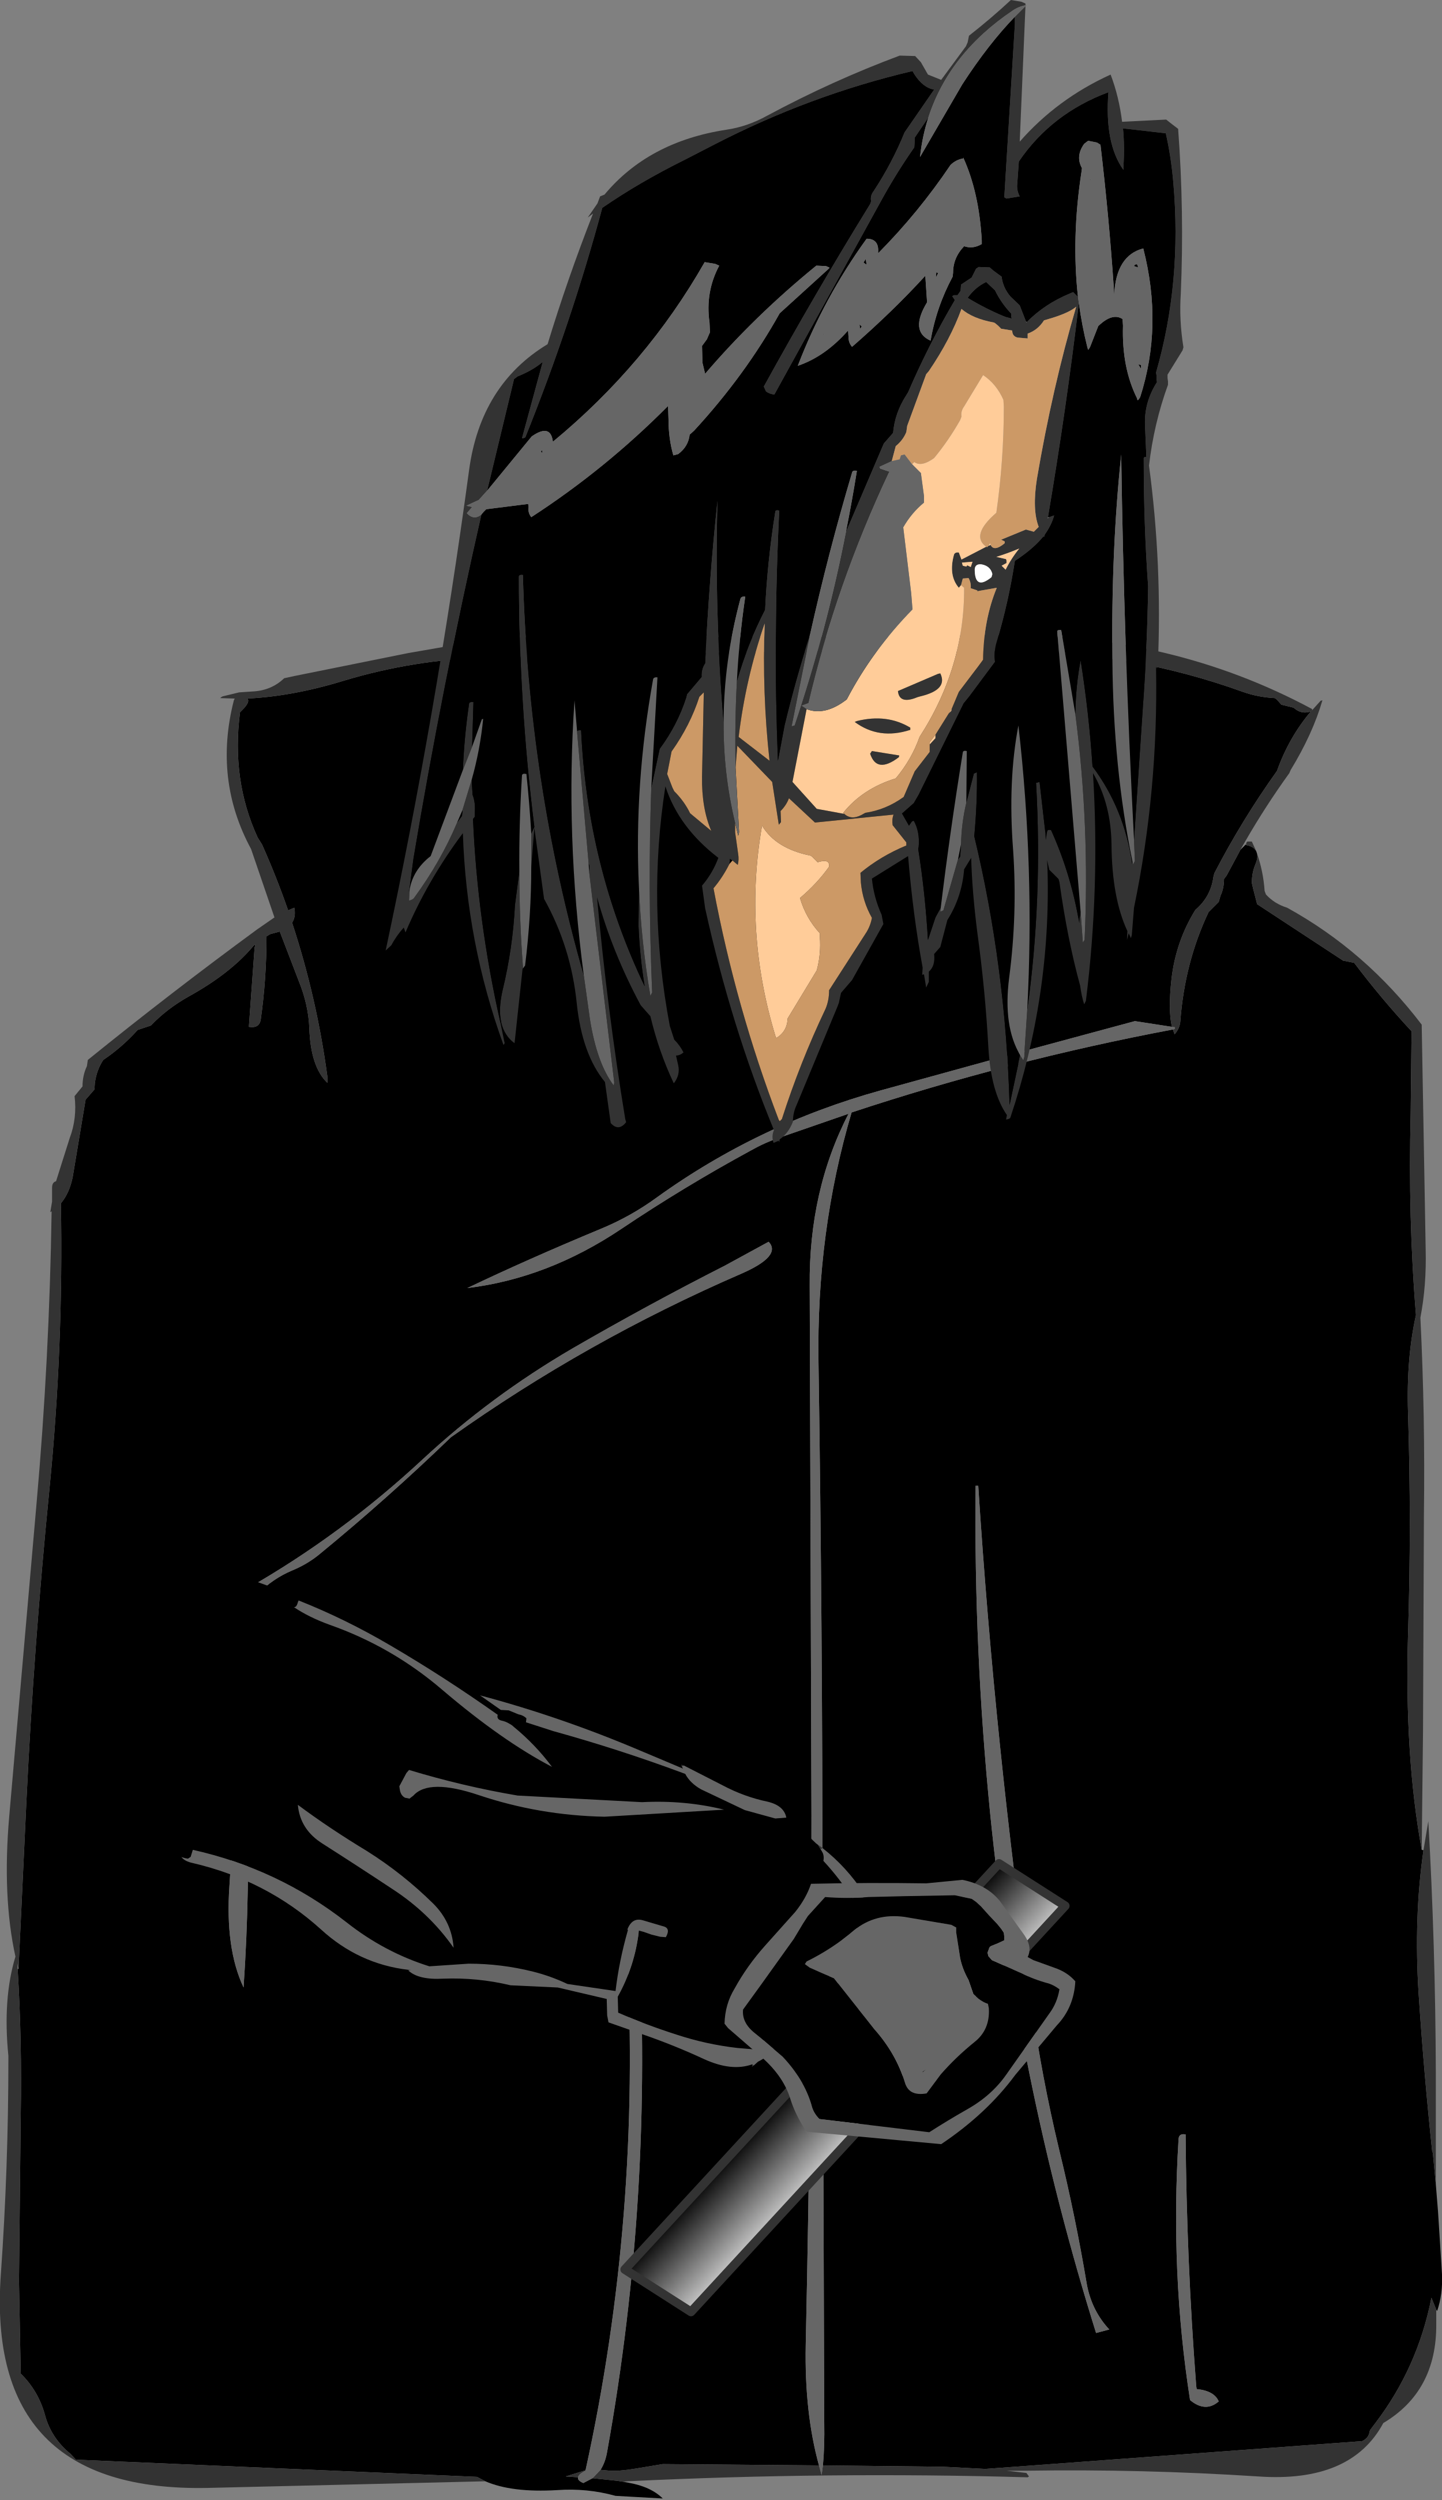 <?xml version="1.0" encoding="UTF-8" standalone="no"?>
<svg xmlns:xlink="http://www.w3.org/1999/xlink" height="283.3px" width="163.4px" xmlns="http://www.w3.org/2000/svg">
  <rect width="100%" height="100%" fill="#808080" stroke="none"/>
  <g transform="matrix(1.0, 0.0, 0.0, 1.0, 101.1, 66.35)">
    <path d="M39.45 29.95 L39.95 29.45 40.0 29.35 40.1 29.4 Q40.95 29.55 41.25 30.1 L41.35 30.4 Q41.45 30.9 41.15 31.6 40.75 32.55 40.75 33.7 L40.9 34.35 41.35 36.1 51.1 42.5 52.35 42.75 Q55.45 46.85 58.85 50.5 L58.75 59.85 Q58.45 71.7 59.35 82.65 58.25 87.55 58.45 93.75 58.85 106.3 58.45 118.85 58.05 132.6 60.0 143.25 L60.2 143.3 Q59.1 150.9 59.65 159.55 60.25 168.6 61.2 177.55 L61.25 177.5 61.6 181.15 61.85 184.25 62.3 191.35 Q62.4 193.6 61.75 195.5 L61.65 195.35 61.1 194.0 Q59.55 201.9 54.75 208.2 L54.15 209.0 54.1 209.15 Q54.0 209.9 53.25 210.25 L10.55 213.4 5.75 213.15 -7.85 213.0 Q-7.65 210.9 -7.7 208.1 L-7.9 148.1 Q-7.9 118.1 -8.35 88.1 -8.6 73.25 -4.6 59.7 13.25 53.8 31.8 50.3 L32.0 50.85 Q32.6 50.15 32.65 49.35 33.15 42.7 35.85 37.0 L37.0 35.85 37.2 35.15 Q37.6 34.3 37.6 33.25 L37.9 32.85 39.35 30.15 39.45 29.95 M-30.5 214.85 L-29.95 214.95 Q-27.35 215.4 -26.0 216.75 L-31.35 216.45 Q-34.6 215.55 -38.0 215.8 -43.1 216.1 -46.1 214.8 L-47.05 214.3 -92.5 212.35 -93.1 211.7 Q-95.3 209.9 -96.0 207.3 -96.75 204.55 -98.75 202.6 L-98.95 192.1 -98.75 173.35 Q-98.6 164.9 -99.1 156.75 L-99.0 156.75 -98.1 137.6 Q-97.25 119.95 -95.5 102.4 -93.9 86.2 -94.2 70.0 -93.2 68.8 -92.85 66.95 L-91.4 58.25 -90.4 57.1 -90.35 56.35 Q-90.15 54.9 -89.4 53.75 -87.25 52.3 -85.5 50.35 L-84.0 49.85 Q-82.2 47.95 -79.7 46.55 -75.0 43.95 -72.4 40.85 L-72.2 40.65 -72.2 40.85 -72.25 41.0 -72.9 50.0 Q-71.7 50.2 -71.55 49.15 -70.9 44.55 -70.9 39.75 L-70.5 39.5 -69.4 39.2 -67.25 44.8 Q-66.15 47.5 -66.05 50.15 -65.9 54.55 -64.0 56.35 L-64.0 55.65 Q-65.2 46.7 -68.0 38.2 -67.55 37.5 -67.75 36.5 L-68.45 36.8 Q-69.75 33.05 -71.4 29.35 L-71.9 28.55 Q-74.9 22.05 -73.9 14.35 L-73.6 14.05 Q-72.75 13.2 -73.05 12.8 -67.9 12.55 -62.05 10.75 -54.2 8.4 -46.0 8.15 -16.9 7.3 12.25 7.35 L13.75 7.4 Q27.3 7.55 39.75 12.05 41.45 12.65 43.35 12.75 L43.5 12.85 43.75 13.1 44.1 13.5 45.35 13.8 45.5 13.85 Q46.4 14.65 47.45 14.25 44.95 17.2 43.6 21.0 39.6 26.6 36.5 32.6 L36.4 33.0 Q36.1 35.25 34.35 36.75 32.15 40.3 31.65 44.55 31.25 48.15 31.7 50.0 L27.5 49.35 12.5 53.4 -1.3 57.2 Q-15.2 61.05 -26.7 69.35 -29.65 71.5 -33.05 72.9 -41.35 76.35 -48.15 79.6 -39.05 78.5 -30.7 72.9 -23.55 68.1 -16.0 64.0 -14.5 63.15 -12.9 62.6 L-4.95 59.85 Q-9.45 68.55 -9.35 79.35 L-9.15 139.35 Q-9.15 169.35 -9.8 199.35 -9.95 207.05 -8.3 213.0 L-26.0 212.85 -29.0 213.35 -30.0 213.5 -31.0 213.6 -32.0 213.6 -33.05 213.5 Q-32.5 212.65 -32.3 211.45 -27.05 182.25 -28.75 152.5 -30.15 152.8 -30.05 154.75 -28.45 184.85 -34.75 213.55 L-37.0 214.25 -35.6 214.35 Q-35.7 214.7 -35.0 215.0 L-33.95 214.45 -31.1 214.75 -30.5 214.85 M33.25 175.5 Q32.5 175.35 32.45 176.0 31.5 191.2 33.75 205.6 35.5 207.05 37.0 205.75 36.5 204.55 34.5 204.35 L34.45 204.0 Q33.35 189.7 33.25 175.5 M9.45 102.0 Q9.25 120.6 11.1 139.15 14.15 169.4 23.1 198.0 L24.6 197.6 Q22.6 195.45 22.05 192.45 20.75 184.7 18.9 177.15 16.95 169.0 15.8 160.75 11.65 131.45 9.75 102.0 L9.45 102.0 M-18.95 77.05 Q-27.7 81.5 -36.25 86.45 -45.5 91.85 -53.2 99.0 -62.4 107.55 -73.0 113.6 -73.65 116.55 -73.75 119.65 -74.2 133.45 -75.1 147.3 -75.6 154.4 -73.5 158.85 -72.75 147.85 -73.1 136.75 -73.4 125.3 -71.9 114.25 -70.15 112.5 -68.0 111.6 -66.3 110.9 -64.95 109.8 -57.2 103.45 -50.0 96.5 -34.6 85.55 -17.05 77.95 -12.5 75.95 -14.0 74.35 L-18.95 77.05" fill="#000000" fill-rule="evenodd" stroke="none"/>
    <path d="M-46.1 214.8 L-77.5 215.55 Q-102.8 216.1 -101.0 191.3 -100.15 179.2 -100.15 167.0 L-100.15 166.6 Q-100.8 160.1 -99.35 155.35 -100.85 148.55 -100.05 139.4 L-96.95 103.9 Q-95.5 87.55 -95.25 70.9 L-95.4 71.0 -95.2 69.8 -95.2 68.25 Q-95.2 67.6 -94.75 67.5 L-93.2 62.6 Q-92.35 60.35 -92.65 57.85 L-91.75 56.75 Q-91.75 55.5 -91.25 54.45 L-91.15 53.75 Q-81.7 46.1 -71.95 38.95 L-70.0 37.6 -72.65 29.85 Q-76.9 22.0 -74.6 13.0 L-74.5 12.8 -74.6 12.8 -76.15 12.75 Q-76.0 12.6 -75.85 12.55 L-74.0 12.1 -72.5 12.0 Q-70.35 11.9 -68.9 10.5 L-67.75 10.25 -54.85 7.65 -44.5 5.85 Q-16.15 5.95 12.25 5.6 31.6 5.4 47.6 14.0 L47.55 14.15 47.65 14.05 48.55 13.05 48.75 13.0 Q47.65 16.8 45.15 20.9 L45.0 21.25 Q42.3 25.0 40.05 28.9 L39.85 29.25 39.45 29.95 39.35 30.15 37.9 32.85 37.6 33.25 Q37.6 34.3 37.2 35.15 L37.0 35.85 35.85 37.0 Q33.15 42.7 32.65 49.35 32.6 50.15 32.0 50.85 L31.8 50.3 32.0 50.25 32.05 50.05 31.7 50.0 Q31.25 48.15 31.65 44.55 32.15 40.3 34.35 36.75 36.1 35.25 36.4 33.0 L36.5 32.6 Q39.6 26.6 43.6 21.0 44.95 17.2 47.45 14.25 46.4 14.65 45.5 13.85 L45.35 13.8 44.1 13.5 43.75 13.1 43.5 12.85 43.35 12.75 Q41.45 12.65 39.75 12.05 27.3 7.55 13.75 7.4 L12.25 7.35 Q-16.9 7.3 -46.0 8.15 -54.2 8.4 -62.05 10.75 -67.9 12.55 -73.05 12.8 -72.75 13.2 -73.6 14.05 L-73.9 14.35 Q-74.9 22.05 -71.9 28.55 L-71.4 29.35 Q-69.75 33.05 -68.45 36.8 L-67.75 36.5 Q-67.55 37.5 -68.0 38.2 -65.2 46.7 -64.0 55.65 L-64.0 56.35 Q-65.9 54.55 -66.05 50.15 -66.15 47.5 -67.25 44.8 L-69.4 39.2 -70.5 39.5 -70.9 39.75 Q-70.9 44.55 -71.55 49.15 -71.7 50.2 -72.9 50.0 L-72.25 41.0 -72.2 40.85 -72.2 40.65 -72.4 40.85 Q-75.0 43.95 -79.7 46.55 -82.2 47.95 -84.0 49.85 L-85.5 50.35 Q-87.25 52.3 -89.4 53.75 -90.15 54.9 -90.35 56.35 L-90.4 57.1 -91.4 58.25 -92.85 66.95 Q-93.2 68.8 -94.2 70.0 -93.9 86.2 -95.5 102.4 -97.25 119.95 -98.1 137.6 L-99.0 156.75 -99.15 156.1 -99.1 156.75 Q-98.6 164.9 -98.75 173.35 L-98.95 192.1 -98.75 202.6 Q-96.75 204.55 -96.0 207.3 -95.3 209.9 -93.1 211.7 L-92.5 212.35 -47.05 214.3 -46.1 214.8 M40.1 29.4 L40.1 29.35 Q40.1 29.1 40.25 29.0 L40.3 29.0 40.75 29.0 41.25 30.1 Q40.95 29.55 40.1 29.4 M41.35 30.4 Q42.05 32.4 42.2 34.6 L42.35 35.0 Q43.3 36.05 44.75 36.5 53.65 41.4 60.0 49.75 L60.45 75.25 Q60.55 79.35 59.85 82.95 60.4 94.0 60.25 105.35 L60.15 129.75 60.0 143.25 Q58.05 132.6 58.45 118.85 58.85 106.3 58.45 93.75 58.25 87.55 59.35 82.65 58.45 71.7 58.75 59.85 L58.85 50.5 Q55.45 46.85 52.35 42.75 L51.1 42.5 41.35 36.1 40.9 34.35 40.75 33.7 Q40.75 32.55 41.15 31.6 41.45 30.9 41.35 30.4 M60.2 143.3 L60.75 140.0 Q61.55 154.05 61.6 168.5 L61.6 181.15 61.25 177.5 61.2 177.55 Q60.25 168.6 59.65 159.55 59.1 150.9 60.2 143.3 M61.65 195.35 L61.65 195.5 61.65 197.0 Q61.7 204.6 55.65 208.2 52.0 215.0 41.45 214.25 28.3 213.4 15.2 213.6 L15.15 213.6 12.95 213.6 15.15 213.85 15.2 213.85 15.5 214.25 15.35 214.35 Q-7.3 213.7 -30.0 214.8 L-30.5 214.85 -31.1 214.75 -33.95 214.45 -33.05 213.5 -32.0 213.6 -31.0 213.6 -30.0 213.5 -29.0 213.35 -26.0 212.85 -8.3 213.0 -8.0 214.1 -7.85 213.0 5.75 213.15 10.55 213.4 53.25 210.25 Q54.0 209.9 54.1 209.15 L54.15 209.0 54.75 208.2 Q59.55 201.9 61.1 194.0 L61.65 195.35 M-35.6 214.35 L-37.0 214.25 -34.75 213.55 -34.75 213.6 Q-35.55 214.0 -35.6 214.35" fill="#333333" fill-rule="evenodd" stroke="none"/>
    <path d="M31.7 50.0 L32.05 50.05 32.0 50.25 31.8 50.3 Q13.25 53.8 -4.6 59.7 -8.6 73.25 -8.35 88.1 -7.9 118.1 -7.9 148.1 L-7.7 208.1 Q-7.65 210.9 -7.85 213.0 L-8.0 214.1 -8.3 213.0 Q-9.95 207.05 -9.8 199.35 -9.15 169.35 -9.15 139.35 L-9.35 79.35 Q-9.45 68.55 -4.95 59.85 L-12.9 62.6 Q-14.5 63.15 -16.0 64.0 -23.55 68.1 -30.7 72.9 -39.05 78.5 -48.15 79.6 -41.35 76.35 -33.05 72.9 -29.65 71.5 -26.7 69.35 -15.2 61.05 -1.3 57.2 L12.5 53.4 27.5 49.35 31.7 50.0 M9.45 102.0 L9.75 102.0 Q11.65 131.45 15.8 160.75 16.95 169.0 18.9 177.15 20.75 184.7 22.05 192.45 22.6 195.45 24.6 197.6 L23.1 198.0 Q14.15 169.4 11.1 139.15 9.25 120.6 9.45 102.0 M33.25 175.5 Q33.35 189.7 34.45 204.0 L34.5 204.35 Q36.5 204.55 37.0 205.75 35.5 207.05 33.75 205.6 31.5 191.2 32.45 176.0 32.5 175.35 33.25 175.5 M-18.95 77.05 L-14.0 74.35 Q-12.5 75.95 -17.05 77.95 -34.6 85.55 -50.0 96.5 -57.2 103.45 -64.95 109.8 -66.3 110.9 -68.0 111.6 -70.15 112.5 -71.9 114.25 -73.4 125.3 -73.1 136.75 -72.75 147.85 -73.5 158.85 -75.6 154.4 -75.1 147.3 -74.2 133.45 -73.75 119.65 -73.65 116.55 -73.0 113.6 -62.4 107.55 -53.2 99.0 -45.5 91.85 -36.25 86.45 -27.7 81.5 -18.95 77.05 M-33.05 213.5 L-33.95 214.45 -35.0 215.0 Q-35.7 214.7 -35.6 214.35 -35.55 214.0 -34.75 213.6 L-34.75 213.55 Q-28.45 184.85 -30.05 154.75 -30.15 152.8 -28.75 152.5 -27.05 182.25 -32.3 211.45 -32.5 212.65 -33.05 213.5" fill="#666666" fill-rule="evenodd" stroke="none"/>
    <path d="M4.1 -53.05 L2.55 -50.75 2.55 -50.4 2.5 -49.65 Q0.65 -47.0 -0.95 -44.15 L-13.35 -21.65 Q-13.9 -21.7 -14.3 -22.0 L-14.55 -22.55 Q-8.8 -33.0 -2.55 -43.15 -2.4 -43.4 -2.4 -43.6 -2.5 -44.2 -2.1 -44.7 0.0 -47.9 1.4 -51.35 L4.75 -56.2 Q3.5 -56.4 2.5 -57.95 L2.3 -58.3 Q-9.4 -55.55 -20.3 -49.9 L-23.5 -48.25 Q-28.65 -45.7 -32.85 -42.8 -36.35 -29.8 -41.55 -16.85 -41.6 -16.7 -41.95 -16.7 L-39.6 -25.35 Q-40.7 -24.4 -42.45 -23.7 L-42.85 -23.4 -45.9 -10.75 -46.85 -9.7 -48.25 -9.05 -47.6 -8.9 -48.2 -8.2 Q-47.4 -7.35 -46.55 -8.05 -50.95 11.25 -54.25 30.95 L-54.75 34.75 -54.7 34.55 -54.75 35.7 Q-54.3 35.6 -54.15 35.35 -51.15 31.25 -49.3 26.85 L-48.75 26.1 -48.7 25.6 -48.7 25.45 -47.65 22.0 -47.55 23.7 Q-47.2 24.6 -47.3 25.8 L-47.3 26.2 -47.5 26.45 Q-47.0 38.0 -44.4 49.5 L-43.95 51.7 Q-43.85 51.85 -44.05 52.05 -48.25 40.45 -48.65 28.05 -52.65 33.4 -55.15 39.3 L-55.35 38.75 Q-56.2 39.7 -56.75 40.75 L-57.4 41.35 Q-51.7 14.65 -47.95 -13.05 -46.65 -22.75 -39.05 -27.35 -36.8 -34.75 -33.9 -42.15 L-34.5 -41.7 -33.4 -43.3 -33.1 -44.1 -32.6 -44.3 Q-27.6 -50.3 -18.8 -51.65 -16.4 -52.0 -14.15 -53.25 -6.8 -57.2 0.85 -60.05 L2.6 -60.0 3.25 -59.3 4.05 -57.9 5.55 -57.3 8.35 -61.1 8.55 -61.55 8.7 -62.3 Q11.25 -64.3 13.45 -66.35 L14.65 -66.15 15.1 -65.95 15.1 -65.75 Q14.3 -65.6 13.65 -65.15 6.45 -60.3 4.1 -53.05 M-48.65 20.9 Q-48.5 17.15 -47.95 13.4 -47.95 13.15 -47.45 13.2 L-47.6 18.25 -48.65 20.9 M-44.3 49.5 Q-44.65 48.0 -44.15 45.85 -43.0 41.1 -42.75 36.2 L-42.25 32.4 Q-42.25 37.85 -41.85 43.1 L-42.75 51.45 -42.8 51.85 Q-43.95 51.0 -44.3 49.5 M-40.9 28.1 L-40.55 27.35 Q-42.3 13.35 -42.3 -1.0 -42.3 -1.25 -41.85 -1.2 -41.2 22.3 -34.95 44.15 L-34.25 49.15 Q-33.45 54.15 -31.55 56.65 L-31.5 56.3 -34.35 32.35 -34.3 31.8 -34.4 31.45 -35.7 16.7 -35.7 16.6 Q-35.75 16.35 -35.25 16.4 -34.55 31.8 -28.05 45.4 -28.6 42.1 -28.75 38.55 L-28.7 34.15 Q-28.45 40.35 -27.4 46.5 L-27.2 46.1 Q-27.7 34.25 -27.3 22.9 L-26.35 18.5 Q-24.35 15.8 -23.35 12.7 L-23.25 12.3 -21.6 10.35 Q-21.65 9.45 -21.2 8.8 -20.75 -0.7 -19.8 -9.6 -20.15 3.0 -19.1 15.5 -19.15 21.25 -17.8 26.9 L-17.8 27.95 -17.45 30.45 Q-17.35 31.05 -17.5 31.65 L-18.1 31.15 -18.4 30.95 -18.4 31.2 -18.45 31.55 Q-19.2 33.05 -20.25 34.3 -17.7 47.85 -12.85 60.55 L-12.8 60.7 -12.75 60.7 -12.5 60.45 Q-10.45 54.05 -7.55 47.95 -7.15 47.0 -7.15 45.85 L-2.9 39.25 Q-2.45 38.5 -2.3 37.65 -3.35 35.8 -3.55 33.65 L-3.6 32.55 Q-1.3 30.65 1.6 29.45 L1.6 29.1 0.05 27.15 Q-0.05 26.5 0.15 25.95 L-8.75 26.85 -11.7 24.1 Q-12.0 24.9 -12.65 25.55 L-12.6 26.8 -12.85 27.1 -13.6 22.25 -17.55 18.15 -17.75 20.6 Q-17.85 15.6 -17.6 10.85 -16.45 6.75 -14.4 2.75 -14.15 -2.75 -13.25 -8.35 -13.25 -8.6 -12.8 -8.5 -13.5 5.6 -12.95 19.85 L-12.2 15.85 Q-10.95 10.65 -9.3 5.5 L-11.4 15.95 -11.05 15.85 Q-7.4 5.0 -5.25 -6.05 L-0.95 -16.1 0.1 -17.3 Q0.3 -19.55 1.55 -21.5 L1.8 -21.9 Q4.1 -27.25 7.1 -32.35 L6.8 -32.8 7.0 -32.9 7.4 -32.9 7.75 -33.4 7.8 -34.1 8.4 -34.5 9.0 -34.9 9.2 -35.3 9.5 -35.9 9.8 -36.1 11.05 -36.05 11.45 -35.7 12.4 -35.0 Q12.55 -33.75 13.4 -32.75 L14.45 -31.75 15.15 -29.95 15.2 -29.8 15.25 -29.85 Q17.25 -31.9 20.15 -33.1 L20.5 -33.25 21.05 -32.7 21.15 -32.0 Q19.75 -20.15 17.65 -7.75 L17.6 -7.6 17.8 -7.75 18.35 -7.95 Q18.05 -6.85 17.3 -5.8 L17.2 -5.5 17.15 -5.6 Q16.15 -4.35 14.35 -3.1 L13.9 -2.8 Q13.2 1.8 11.85 6.35 11.5 7.45 11.65 8.65 L8.75 12.55 8.1 13.35 3.0 23.7 2.45 24.65 1.15 25.8 1.1 25.8 1.9 27.2 2.25 26.7 2.45 26.65 Q3.15 27.9 3.0 29.6 L2.95 29.85 Q3.75 34.9 4.05 40.15 L4.9 37.6 5.5 36.5 5.45 36.95 5.8 36.8 7.45 31.05 7.7 30.7 7.8 29.3 Q7.85 26.9 8.4 24.6 L9.25 21.3 9.6 21.15 Q9.65 24.65 9.3 28.4 12.85 43.15 13.3 58.85 L14.5 53.2 14.85 53.75 14.95 53.4 15.3 48.1 Q17.05 35.5 16.3 22.35 L16.7 22.25 17.35 27.95 17.4 28.85 17.55 27.9 Q17.55 27.6 18.0 27.7 20.15 32.45 21.1 37.7 L21.2 38.25 21.25 37.6 21.35 36.95 21.6 40.45 21.8 40.15 Q22.4 27.2 20.75 14.55 20.8 11.3 21.35 8.45 22.3 14.45 22.7 20.5 26.3 25.3 27.2 31.55 L27.2 31.15 27.3 31.6 27.5 31.2 27.4 28.8 28.4 13.8 Q28.9 7.0 29.0 0.1 28.5 -6.8 28.5 -14.4 28.5 -14.6 28.8 -14.55 L28.65 -18.05 Q28.5 -20.7 30.0 -23.05 L29.95 -23.4 29.95 -23.8 29.9 -24.15 Q32.85 -34.4 31.85 -45.7 31.6 -48.6 31.0 -51.25 L26.15 -51.8 Q26.35 -49.75 26.2 -47.45 L26.2 -47.1 Q24.05 -50.1 24.5 -55.9 18.05 -53.5 14.35 -48.05 L14.15 -45.25 Q14.15 -44.65 14.45 -44.1 L12.95 -43.85 12.7 -44.0 13.9 -63.6 13.9 -64.45 15.1 -65.65 14.45 -50.3 Q18.7 -55.15 24.75 -57.9 25.7 -55.4 26.05 -52.55 L31.05 -52.8 31.55 -52.4 32.4 -51.75 Q33.1 -42.35 32.7 -33.05 32.5 -30.1 33.0 -27.0 L32.9 -26.65 31.2 -23.9 31.2 -23.5 31.25 -23.15 31.25 -22.75 Q29.65 -18.35 29.1 -13.6 30.6 -2.4 30.1 9.0 L29.95 9.4 29.9 9.1 29.9 9.4 Q30.15 23.25 27.4 36.5 L27.15 39.6 27.05 39.95 26.8 39.4 26.6 40.15 26.65 39.15 Q24.9 35.4 24.85 29.35 24.8 24.75 22.75 21.25 23.55 34.25 21.95 47.05 L21.75 47.45 Q21.45 46.5 21.3 45.35 19.85 40.05 18.95 33.6 L18.85 33.25 17.8 32.2 17.55 31.1 17.6 32.2 Q18.0 46.5 13.4 60.25 13.35 60.45 12.9 60.5 L13.0 60.0 Q11.2 57.4 10.9 52.4 10.55 45.9 9.65 39.35 9.05 34.65 8.95 30.85 L8.15 32.15 Q7.9 35.3 6.25 37.9 L5.45 40.95 4.75 41.75 Q4.9 43.1 4.15 43.75 L4.15 44.9 3.85 45.55 3.6 44.05 3.4 44.1 3.45 43.3 Q2.35 37.3 1.8 30.65 L-2.3 33.2 Q-2.1 35.3 -1.2 37.3 L-1.0 38.35 -4.55 44.7 -5.8 46.15 -6.05 47.3 -6.2 47.7 -10.85 58.9 Q-11.25 59.75 -11.25 60.75 -11.75 62.05 -12.75 62.75 L-12.8 63.1 -12.85 62.9 -13.45 63.15 Q-13.7 62.4 -13.4 61.7 -18.25 49.95 -21.2 36.55 L-21.55 34.0 Q-20.35 32.6 -19.7 30.85 -24.2 27.4 -25.7 22.75 -27.8 36.15 -25.2 49.9 L-24.7 51.45 Q-24.05 52.1 -23.65 52.9 -24.05 53.25 -24.5 53.25 L-24.25 54.35 Q-24.0 55.45 -24.75 56.4 -26.45 52.8 -27.4 48.8 L-28.5 47.55 Q-31.7 41.6 -33.45 35.3 -32.3 47.95 -30.25 60.45 L-30.15 60.8 Q-31.0 61.9 -31.9 60.9 L-32.55 56.25 Q-35.15 53.1 -35.75 47.3 -36.4 40.95 -39.45 35.5 L-40.55 27.45 -40.9 31.85 -40.9 28.1 M10.65 -34.4 Q9.4 -33.8 8.55 -32.6 10.6 -31.35 12.8 -30.45 L13.55 -30.25 13.5 -30.4 13.5 -30.8 Q12.35 -32.0 11.65 -33.45 L10.65 -34.4 M11.15 -4.6 Q11.55 -3.8 12.75 -4.8 L12.75 -5.0 12.35 -5.2 15.15 -6.35 16.05 -6.1 16.6 -6.65 Q15.85 -8.6 16.4 -12.1 18.15 -22.4 20.85 -31.6 20.1 -30.95 18.2 -30.35 L17.2 -30.05 Q16.5 -28.95 15.35 -28.55 L15.35 -28.0 14.2 -28.1 Q13.6 -28.25 13.6 -28.9 L12.35 -29.1 12.0 -29.45 11.7 -29.7 11.55 -29.8 Q9.1 -30.25 7.85 -31.35 6.6 -27.9 4.15 -24.3 L3.85 -23.95 1.7 -18.1 1.6 -17.4 Q1.25 -16.5 0.4 -15.8 L-0.05 -14.1 -1.45 -13.45 -1.35 -13.25 -0.3 -12.9 -0.4 -12.75 Q-6.35 -0.1 -9.5 13.3 L-10.3 13.6 -9.7 14.0 -11.3 22.25 -8.55 25.3 -5.55 25.85 -5.45 25.85 Q-4.65 26.6 -3.5 26.0 L-3.05 25.75 Q-0.7 25.4 1.3 23.95 L2.55 21.05 4.25 18.85 4.25 18.5 4.25 18.0 4.9 17.3 4.9 16.9 6.4 14.5 6.7 14.2 6.75 13.95 7.55 12.05 9.75 9.15 10.3 8.4 Q10.35 3.9 11.85 0.25 L9.85 0.6 9.65 0.65 9.65 0.55 8.9 0.3 Q8.95 -0.35 8.65 -0.85 L8.0 -0.8 7.8 -0.05 7.55 0.25 Q6.35 -1.15 7.0 -3.5 7.1 -3.8 7.55 -3.75 L7.85 -2.95 10.65 -4.4 10.75 -4.35 10.9 -4.5 11.15 -4.6 M8.0 -2.25 L8.4 -2.15 8.5 -2.3 8.9 -2.1 9.1 -2.7 7.9 -2.6 8.0 -2.25 M10.15 -2.4 Q9.4 -2.5 9.35 -1.85 9.35 0.6 11.25 -0.95 L11.35 -1.3 Q11.15 -2.2 10.15 -2.4 M12.95 -2.55 L12.4 -2.25 12.85 -1.8 Q13.5 -3.1 14.4 -4.2 13.1 -3.65 11.8 -3.25 L12.9 -3.0 12.95 -2.85 12.95 -2.55 M5.45 9.95 Q6.35 11.8 3.2 12.55 L2.85 12.65 Q0.8 13.5 0.65 11.95 L5.2 10.0 5.45 9.95 M0.8 19.25 L0.75 19.45 Q-1.75 21.35 -2.5 19.05 L-2.3 18.75 0.8 19.25 M2.05 16.1 L2.05 16.35 Q-1.5 17.5 -4.25 15.45 L-4.0 15.35 Q-0.6 14.5 2.05 16.1 M-21.85 12.6 Q-22.9 15.85 -25.0 18.8 L-25.5 21.35 -24.9 22.9 -24.7 23.3 Q-23.55 24.45 -22.9 25.8 L-20.5 27.8 Q-21.6 25.25 -21.55 21.65 L-21.35 12.1 -21.85 12.6 M-13.9 19.85 Q-14.75 12.15 -14.45 4.3 -16.6 10.5 -17.4 17.15 L-13.9 19.85" fill="#333333" fill-rule="evenodd" stroke="none"/>
    <path d="M-45.9 -10.75 L-42.85 -23.4 -42.45 -23.7 Q-40.7 -24.4 -39.6 -25.35 L-41.95 -16.7 Q-41.6 -16.7 -41.55 -16.85 -36.35 -29.8 -32.85 -42.8 -28.65 -45.7 -23.5 -48.25 L-20.3 -49.9 Q-9.4 -55.55 2.3 -58.3 L2.5 -57.95 Q3.5 -56.4 4.75 -56.2 L1.4 -51.35 Q0.0 -47.9 -2.1 -44.7 -2.5 -44.2 -2.4 -43.6 -2.4 -43.4 -2.55 -43.15 -8.8 -33.0 -14.55 -22.55 L-14.3 -22.0 Q-13.9 -21.7 -13.35 -21.65 L-0.95 -44.15 Q0.65 -47.0 2.5 -49.65 L2.55 -50.4 2.55 -50.75 4.1 -53.05 Q3.4 -50.9 3.15 -48.55 L7.95 -56.8 Q10.9 -61.35 13.9 -64.45 L13.9 -63.6 12.7 -44.0 12.95 -43.85 14.45 -44.1 Q14.15 -44.65 14.15 -45.25 L14.35 -48.05 Q18.05 -53.5 24.5 -55.9 24.05 -50.1 26.2 -47.1 L26.2 -47.45 Q26.35 -49.75 26.15 -51.8 L31.0 -51.25 Q31.6 -48.6 31.85 -45.7 32.85 -34.4 29.9 -24.15 L29.95 -23.8 29.95 -23.4 30.0 -23.05 Q28.5 -20.7 28.65 -18.05 L28.8 -14.55 Q28.5 -14.6 28.5 -14.4 28.5 -6.8 29.0 0.1 28.9 7.0 28.4 13.8 L27.4 28.8 Q26.25 6.6 25.95 -14.85 24.8 -4.0 24.95 8.5 25.05 20.65 27.2 31.15 L27.2 31.55 Q26.3 25.3 22.7 20.5 22.3 14.45 21.35 8.45 20.8 11.3 20.75 14.55 L19.15 5.05 Q18.7 5.0 18.7 5.2 L21.35 36.95 21.25 37.6 21.1 37.7 Q20.15 32.45 18.0 27.7 17.55 27.6 17.55 27.9 L17.35 27.95 16.7 22.25 16.3 22.35 Q17.05 35.5 15.3 48.1 16.15 32.0 14.3 15.85 13.1 22.1 13.7 29.95 14.2 37.25 13.25 44.45 12.55 49.95 14.5 53.2 L13.3 58.85 Q12.85 43.15 9.3 28.4 9.65 24.65 9.6 21.15 L9.25 21.3 8.4 24.6 8.45 18.75 Q8.05 18.65 8.0 18.9 6.55 27.85 5.5 36.5 L4.9 37.6 4.05 40.15 Q3.75 34.9 2.95 29.85 L3.0 29.6 Q3.15 27.9 2.45 26.65 L2.25 26.7 1.9 27.2 1.1 25.8 1.15 25.8 2.45 24.65 3.0 23.7 8.1 13.35 8.75 12.55 11.65 8.65 Q11.5 7.45 11.85 6.35 13.2 1.8 13.9 -2.8 L14.35 -3.1 Q16.15 -4.35 17.15 -5.6 L17.2 -5.5 17.3 -5.8 Q18.05 -6.85 18.35 -7.95 L17.8 -7.75 17.65 -7.75 Q19.75 -20.15 21.15 -32.0 21.5 -29.45 22.1 -27.05 L22.2 -26.7 22.35 -26.9 22.45 -27.1 23.35 -29.4 Q24.95 -30.95 26.1 -30.2 L26.15 -29.45 Q26.0 -24.7 27.75 -21.2 L27.75 -21.15 27.8 -21.0 27.9 -21.05 28.1 -21.35 Q30.7 -29.45 28.45 -38.2 25.35 -37.4 25.15 -32.9 L25.1 -33.9 Q24.55 -41.95 23.6 -49.95 L23.2 -50.2 22.2 -50.4 21.75 -50.05 Q20.75 -48.65 21.5 -47.3 L21.45 -46.9 Q20.3 -39.45 21.05 -32.7 L20.5 -33.25 20.15 -33.1 Q17.25 -31.9 15.25 -29.85 L15.15 -29.95 14.45 -31.75 13.4 -32.75 Q12.55 -33.75 12.4 -35.0 L11.45 -35.7 11.05 -36.05 9.8 -36.1 9.5 -35.9 9.2 -35.3 9.0 -34.9 8.4 -34.5 7.8 -34.1 7.75 -33.4 7.4 -32.9 7.0 -32.9 6.8 -32.8 7.1 -32.35 Q4.1 -27.25 1.8 -21.9 L1.55 -21.5 Q0.3 -19.55 0.1 -17.3 L-0.95 -16.1 -5.25 -6.05 Q-4.55 -9.55 -4.0 -13.0 -4.5 -13.1 -4.55 -12.8 -7.25 -3.7 -9.3 5.5 -10.95 10.65 -12.2 15.85 L-12.95 19.85 Q-13.5 5.6 -12.8 -8.5 -13.25 -8.6 -13.25 -8.35 -14.15 -2.75 -14.4 2.75 -16.45 6.75 -17.6 10.85 -17.35 6.0 -16.65 1.25 -17.1 1.2 -17.2 1.5 -19.1 8.6 -19.1 15.5 -20.15 3.0 -19.8 -9.6 -20.75 -0.7 -21.2 8.8 -21.65 9.45 -21.6 10.35 L-23.25 12.3 -23.35 12.7 Q-24.35 15.8 -26.35 18.5 L-27.3 22.9 -26.6 10.4 Q-27.05 10.35 -27.1 10.65 -29.25 22.55 -28.7 34.15 L-28.75 38.55 Q-28.6 42.1 -28.05 45.4 -34.55 31.8 -35.25 16.4 -35.75 16.35 -35.7 16.6 L-36.0 13.0 Q-37.05 28.25 -34.95 44.15 -41.2 22.3 -41.85 -1.2 -42.3 -1.25 -42.3 -1.0 -42.3 13.35 -40.55 27.35 L-40.9 28.1 Q-41.1 24.7 -41.45 21.35 -41.9 21.25 -41.95 21.5 -42.3 27.1 -42.25 32.4 L-42.75 36.2 Q-43.0 41.1 -44.15 45.85 -44.65 48.0 -44.3 49.5 L-44.4 49.5 Q-47.0 38.0 -47.5 26.45 L-47.3 26.2 -47.3 25.8 Q-47.2 24.6 -47.55 23.7 L-47.65 22.0 Q-46.7 18.65 -46.35 15.1 L-46.5 15.15 -47.6 18.25 -47.45 13.2 Q-47.95 13.15 -47.95 13.4 -48.5 17.15 -48.65 20.9 L-52.3 30.65 Q-54.35 32.25 -54.7 34.55 L-54.75 34.75 -54.25 30.95 Q-50.95 11.25 -46.55 -8.05 L-46.3 -8.35 -46.0 -8.65 -41.25 -9.25 -41.2 -8.9 Q-41.3 -8.25 -40.9 -7.75 -32.5 -13.2 -25.4 -20.35 L-25.35 -18.85 Q-25.35 -16.65 -24.8 -14.75 L-24.25 -14.9 Q-23.1 -15.75 -22.95 -17.1 L-22.45 -17.55 Q-16.65 -23.85 -12.75 -30.85 L-7.25 -35.85 -7.1 -36.0 -7.15 -36.05 -7.5 -36.2 -8.6 -36.25 Q-15.6 -30.55 -21.2 -24.0 L-21.5 -25.25 -21.55 -27.15 -21.0 -27.9 -20.65 -28.7 -20.7 -29.8 Q-21.2 -33.25 -19.6 -36.25 L-20.05 -36.45 -21.25 -36.65 Q-27.85 -25.05 -38.45 -16.3 -38.7 -18.4 -40.85 -16.9 L-45.9 -10.75 M-39.8 -15.2 L-39.65 -15.35 -39.65 -15.0 -39.8 -15.2 M10.15 -38.7 L10.15 -39.1 Q9.85 -44.55 8.05 -48.5 L8.05 -48.4 Q7.2 -48.25 6.6 -47.65 3.0 -42.3 -1.55 -37.7 L-1.6 -37.7 Q-1.45 -39.3 -2.9 -39.3 -7.75 -32.6 -10.7 -24.9 -7.6 -25.95 -5.0 -28.9 L-4.95 -28.15 Q-4.95 -27.5 -4.55 -27.05 0.1 -31.1 3.75 -35.1 L3.8 -34.35 3.95 -32.1 Q1.95 -28.8 4.35 -27.75 5.0 -31.55 6.85 -35.0 L6.9 -35.45 Q6.9 -37.15 8.15 -38.45 9.15 -38.1 10.15 -38.7 M22.5 -46.05 L22.5 -46.0 22.35 -45.95 22.5 -46.05 M10.65 -34.4 L11.65 -33.45 Q12.35 -32.0 13.5 -30.8 L13.5 -30.4 13.55 -30.25 12.8 -30.45 Q10.6 -31.35 8.55 -32.6 9.4 -33.8 10.65 -34.4 M27.85 -36.05 L27.4 -36.2 27.45 -36.3 Q27.8 -36.6 27.85 -36.05 M-3.25 -36.6 L-3.0 -37.0 -2.9 -36.35 -3.25 -36.6 M-7.75 -28.5 L-7.85 -28.4 -7.8 -28.5 -7.75 -28.5 M-3.45 -29.35 L-3.65 -29.1 -3.7 -29.6 -3.45 -29.35 M5.2 -35.4 L4.95 -34.9 5.0 -35.5 5.2 -35.4 M28.2 -25.0 L28.2 -24.55 27.9 -25.05 28.2 -25.0 M7.45 31.05 L7.8 29.3 7.7 30.7 7.45 31.05 M-34.4 31.45 L-34.3 31.8 -34.35 32.35 -34.4 31.45 M-49.3 26.85 L-48.7 25.45 -48.7 25.6 -48.75 26.1 -49.3 26.85" fill="#000000" fill-rule="evenodd" stroke="none"/>
    <path d="M-0.05 -14.1 L0.4 -15.8 Q1.25 -16.5 1.6 -17.4 L1.7 -18.1 3.85 -23.95 4.15 -24.3 Q6.6 -27.9 7.85 -31.35 9.1 -30.25 11.55 -29.8 L11.7 -29.7 12.0 -29.45 12.35 -29.1 13.6 -28.9 Q13.6 -28.25 14.2 -28.1 L15.35 -28.0 15.35 -28.55 Q16.5 -28.95 17.2 -30.05 L18.2 -30.35 Q20.1 -30.95 20.85 -31.6 18.15 -22.4 16.4 -12.1 15.85 -8.6 16.6 -6.65 L16.05 -6.1 15.15 -6.35 12.35 -5.2 12.75 -5.0 12.75 -4.8 Q11.55 -3.8 11.15 -4.6 L11.1 -4.8 10.9 -4.5 10.75 -4.35 10.65 -4.4 Q8.85 -5.7 11.8 -8.25 12.65 -14.2 12.65 -20.3 L12.6 -21.05 Q11.8 -22.85 10.3 -23.85 L8.15 -20.3 Q7.75 -19.75 7.85 -19.15 L7.7 -18.75 Q6.4 -16.45 4.75 -14.45 3.3 -13.4 2.5 -14.0 L2.25 -13.75 2.2 -13.8 1.4 -14.85 1.0 -14.75 0.85 -14.3 -0.05 -14.1 M-5.45 25.85 L-5.55 25.75 Q-3.35 23.0 0.4 21.85 2.2 19.7 3.1 17.15 8.2 9.25 8.15 0.25 L7.8 -0.05 8.0 -0.8 8.65 -0.85 Q8.95 -0.35 8.9 0.3 L9.65 0.55 9.65 0.65 9.85 0.6 11.85 0.25 Q10.35 3.9 10.3 8.4 L9.75 9.15 7.55 12.05 6.75 13.95 6.4 14.5 4.9 16.9 4.6 17.3 4.25 17.75 4.25 18.0 4.25 18.5 4.25 18.85 2.55 21.05 1.3 23.95 Q-0.7 25.4 -3.05 25.75 L-3.5 26.0 Q-4.65 26.6 -5.45 25.85 M-17.75 20.6 L-17.55 18.15 -13.6 22.25 -12.85 27.1 -12.6 26.8 -12.65 25.55 Q-12.0 24.9 -11.7 24.1 L-8.75 26.85 0.15 25.95 Q-0.05 26.5 0.05 27.15 L1.6 29.1 1.6 29.45 Q-1.3 30.65 -3.6 32.55 L-3.55 33.65 Q-3.35 35.8 -2.3 37.65 -2.45 38.5 -2.9 39.25 L-7.15 45.85 Q-7.15 47.0 -7.55 47.95 -10.45 54.05 -12.5 60.45 L-12.75 60.7 -12.85 60.55 Q-17.7 47.85 -20.25 34.3 -19.2 33.05 -18.45 31.55 L-18.1 31.15 -17.5 31.65 Q-17.35 31.05 -17.45 30.45 L-17.8 27.95 -17.8 26.9 -17.45 28.35 -17.35 27.95 -17.75 20.6 M-13.9 19.85 L-17.4 17.15 Q-16.6 10.5 -14.45 4.3 -14.75 12.15 -13.9 19.85 M-21.85 12.6 L-21.35 12.1 -21.55 21.65 Q-21.6 25.25 -20.5 27.8 L-22.9 25.8 Q-23.55 24.45 -24.7 23.3 L-24.9 22.9 -25.5 21.35 -25.0 18.8 Q-22.9 15.85 -21.85 12.6 M-9.25 30.6 Q-13.2 29.8 -14.75 27.2 -16.85 39.2 -13.2 51.15 L-13.1 51.25 Q-11.9 50.5 -11.85 49.05 L-8.55 43.6 Q-8.05 41.75 -8.2 39.8 L-8.2 39.4 Q-9.8 37.65 -10.45 35.4 -8.5 33.75 -7.15 31.85 -7.05 30.9 -8.45 31.35 L-9.1 30.7 -9.25 30.6" fill="#cc9966" fill-rule="evenodd" stroke="none"/>
    <path d="M2.25 -13.75 L2.5 -14.0 Q3.3 -13.4 4.75 -14.45 6.4 -16.45 7.7 -18.75 L7.85 -19.15 Q7.75 -19.75 8.15 -20.3 L10.3 -23.85 Q11.8 -22.85 12.6 -21.05 L12.65 -20.3 Q12.65 -14.2 11.8 -8.25 8.85 -5.7 10.65 -4.4 L7.85 -2.95 7.55 -3.75 Q7.1 -3.8 7.0 -3.5 6.35 -1.15 7.55 0.25 L7.8 -0.05 8.15 0.25 Q8.2 9.25 3.1 17.15 2.2 19.7 0.4 21.85 -3.35 23.0 -5.55 25.75 L-5.45 25.85 -5.55 25.85 -8.55 25.3 -11.3 22.25 -9.7 14.0 Q-7.6 14.8 -5.15 12.9 -2.25 7.35 2.3 2.7 L2.15 0.85 1.25 -6.6 Q2.2 -8.25 3.6 -9.4 L3.6 -10.15 3.25 -12.75 2.95 -13.05 2.25 -13.75 M10.9 -4.5 L11.1 -4.8 11.15 -4.6 10.9 -4.5 M8.0 -2.25 L7.9 -2.6 9.1 -2.7 8.9 -2.1 8.5 -2.3 8.4 -2.15 8.0 -2.25 M12.95 -2.55 L12.95 -2.85 12.9 -3.0 11.8 -3.25 Q13.1 -3.65 14.4 -4.2 13.5 -3.1 12.85 -1.8 L12.4 -2.25 12.95 -2.55 M2.05 16.1 Q-0.6 14.5 -4.0 15.35 L-4.25 15.45 Q-1.5 17.5 2.05 16.35 L2.05 16.1 M0.8 19.25 L-2.3 18.75 -2.5 19.05 Q-1.75 21.35 0.75 19.45 L0.8 19.25 M5.45 9.95 L5.2 10.0 0.65 11.95 Q0.8 13.5 2.85 12.65 L3.2 12.55 Q6.35 11.8 5.45 9.95 M4.25 18.0 L4.25 17.75 4.6 17.3 4.9 16.9 4.9 17.3 4.25 18.0 M6.4 14.5 L6.75 13.95 6.7 14.2 6.4 14.5 M-9.25 30.6 L-9.1 30.7 -8.45 31.35 Q-7.05 30.9 -7.15 31.85 -8.5 33.75 -10.45 35.4 -9.8 37.65 -8.2 39.4 L-8.2 39.8 Q-8.05 41.75 -8.55 43.6 L-11.85 49.05 Q-11.9 50.5 -13.1 51.25 L-13.2 51.15 Q-16.85 39.2 -14.75 27.2 -13.2 29.8 -9.25 30.6" fill="#ffcc99" fill-rule="evenodd" stroke="none"/>
    <path d="M-45.9 -10.75 L-40.85 -16.9 Q-38.7 -18.4 -38.45 -16.3 -27.85 -25.05 -21.25 -36.65 L-20.05 -36.45 -19.6 -36.25 Q-21.2 -33.25 -20.7 -29.8 L-20.65 -28.7 -21.0 -27.9 -21.55 -27.15 -21.5 -25.25 -21.2 -24.0 Q-15.6 -30.55 -8.6 -36.25 L-7.5 -36.2 -7.15 -36.05 -7.1 -36.0 -7.25 -35.85 -12.75 -30.85 Q-16.65 -23.85 -22.45 -17.55 L-22.95 -17.1 Q-23.1 -15.75 -24.25 -14.9 L-24.8 -14.75 Q-25.35 -16.65 -25.35 -18.85 L-25.4 -20.35 Q-32.5 -13.2 -40.9 -7.75 -41.3 -8.25 -41.2 -8.9 L-41.25 -9.25 -46.0 -8.65 -46.3 -8.35 -46.55 -8.05 Q-47.4 -7.35 -48.2 -8.2 L-47.6 -8.9 -48.25 -9.05 -46.85 -9.7 -45.9 -10.75 M-54.7 34.55 Q-54.35 32.25 -52.3 30.65 L-48.65 20.9 -47.6 18.25 -46.5 15.15 -46.35 15.1 Q-46.7 18.65 -47.65 22.0 L-48.7 25.45 -49.3 26.85 Q-51.15 31.25 -54.15 35.35 -54.3 35.6 -54.75 35.7 L-54.7 34.55 M-42.25 32.4 Q-42.3 27.1 -41.95 21.5 -41.9 21.25 -41.45 21.35 -41.1 24.7 -40.9 28.1 L-40.9 31.85 Q-40.9 37.4 -41.6 43.05 L-41.85 43.4 -41.85 43.1 Q-42.25 37.85 -42.25 32.4 M-34.95 44.15 Q-37.05 28.25 -36.0 13.0 L-35.7 16.6 -35.7 16.7 -34.4 31.45 -34.35 32.35 -31.5 56.3 -31.55 56.65 Q-33.45 54.15 -34.25 49.15 L-34.95 44.15 M-28.7 34.15 Q-29.25 22.55 -27.1 10.65 -27.05 10.35 -26.6 10.4 L-27.3 22.9 Q-27.7 34.25 -27.2 46.1 L-27.4 46.5 Q-28.45 40.35 -28.7 34.15 M-19.1 15.5 Q-19.1 8.6 -17.2 1.5 -17.1 1.2 -16.65 1.25 -17.35 6.0 -17.6 10.85 -17.85 15.6 -17.75 20.6 L-17.35 27.95 -17.45 28.35 -17.8 26.9 Q-19.15 21.25 -19.1 15.5 M-9.3 5.5 Q-7.25 -3.7 -4.55 -12.8 -4.5 -13.1 -4.0 -13.0 -4.55 -9.55 -5.25 -6.05 -7.4 5.0 -11.05 15.85 L-11.4 15.95 -9.3 5.5 M21.05 -32.7 Q20.3 -39.45 21.45 -46.9 L21.5 -47.3 Q20.75 -48.65 21.75 -50.05 L22.2 -50.4 23.2 -50.2 23.6 -49.95 Q24.55 -41.95 25.1 -33.9 L25.15 -32.9 Q25.35 -37.4 28.45 -38.2 30.7 -29.45 28.1 -21.35 L27.9 -21.05 27.8 -21.0 27.75 -21.15 27.75 -21.2 Q26.0 -24.7 26.15 -29.45 L26.1 -30.2 Q24.95 -30.95 23.35 -29.4 L22.45 -27.1 22.35 -26.9 22.2 -26.7 22.1 -27.05 Q21.5 -29.45 21.15 -32.0 L21.05 -32.7 M5.5 36.5 Q6.55 27.85 8.0 18.9 8.05 18.65 8.45 18.75 L8.4 24.6 Q7.85 26.9 7.8 29.3 L7.45 31.05 5.8 36.8 5.45 36.95 5.5 36.5 M14.5 53.2 Q12.55 49.95 13.25 44.45 14.2 37.25 13.7 29.95 13.1 22.1 14.3 15.85 16.15 32.0 15.3 48.1 L14.95 53.4 14.85 53.75 14.5 53.2 M21.35 36.95 L18.7 5.2 Q18.7 5.0 19.15 5.05 L20.75 14.55 Q22.4 27.2 21.8 40.15 L21.6 40.45 21.35 36.95 M27.2 31.15 Q25.05 20.65 24.95 8.5 24.8 -4.0 25.95 -14.85 26.25 6.6 27.4 28.8 L27.5 31.2 27.3 31.6 27.2 31.15 M13.9 -64.45 Q10.9 -61.35 7.95 -56.8 L3.15 -48.55 Q3.4 -50.9 4.1 -53.05 6.45 -60.3 13.65 -65.15 14.3 -65.6 15.1 -65.75 L15.25 -65.8 15.1 -65.65 13.9 -64.45 M-39.8 -15.2 L-39.65 -15.0 -39.65 -15.35 -39.8 -15.2 M22.5 -46.05 L22.35 -45.95 22.5 -46.0 22.5 -46.05 M10.15 -38.7 Q9.15 -38.1 8.15 -38.45 6.9 -37.15 6.9 -35.45 L6.85 -35.0 Q5.0 -31.55 4.35 -27.75 1.95 -28.8 3.95 -32.1 L3.8 -34.35 3.75 -35.1 Q0.1 -31.1 -4.55 -27.05 -4.95 -27.5 -4.95 -28.15 L-5.0 -28.9 Q-7.6 -25.95 -10.7 -24.9 -7.75 -32.6 -2.9 -39.3 -1.45 -39.3 -1.6 -37.7 L-1.55 -37.7 Q3.0 -42.3 6.6 -47.65 7.2 -48.25 8.05 -48.4 L8.05 -48.5 Q9.85 -44.55 10.15 -39.1 L10.15 -38.7 M-0.05 -14.1 L0.85 -14.3 1.0 -14.75 1.4 -14.85 2.2 -13.8 2.25 -13.75 2.95 -13.05 3.25 -12.75 3.6 -10.15 3.6 -9.4 Q2.2 -8.25 1.25 -6.6 L2.15 0.85 2.3 2.7 Q-2.25 7.35 -5.15 12.9 -7.6 14.8 -9.7 14.0 L-10.3 13.6 -9.5 13.3 Q-6.35 -0.1 -0.4 -12.75 L-0.3 -12.9 -1.35 -13.25 -1.45 -13.45 -0.05 -14.1 M27.85 -36.05 Q27.8 -36.6 27.45 -36.3 L27.4 -36.2 27.85 -36.05 M5.2 -35.4 L5.0 -35.5 4.95 -34.9 5.2 -35.4 M-3.45 -29.35 L-3.7 -29.6 -3.65 -29.1 -3.45 -29.35 M-7.75 -28.5 L-7.8 -28.5 -7.85 -28.4 -7.75 -28.5 M-3.25 -36.6 L-2.9 -36.35 -3.0 -37.0 -3.25 -36.6 M28.2 -25.0 L27.9 -25.05 28.2 -24.55 28.2 -25.0" fill="#666666" fill-rule="evenodd" stroke="none"/>
    <path d="M10.15 -2.4 Q11.15 -2.2 11.35 -1.3 L11.25 -0.95 Q9.35 0.6 9.35 -1.85 9.4 -2.5 10.15 -2.4" fill="#ffffff" fill-rule="evenodd" stroke="none"/>
    <path d="M-80.55 144.05 L-80.7 144.0 -81.95 143.6 -82.85 143.1 -83.0 142.75 Q-83.55 141.65 -83.3 140.35 -83.2 139.9 -83.35 139.5 L-84.95 135.3 Q-85.7 133.55 -85.25 131.75 L-81.6 121.35 -80.5 118.6 -78.5 113.75 -78.1 113.6 Q-77.55 113.65 -76.95 113.2 L-76.55 112.95 Q-74.55 111.9 -72.65 112.65 L-68.45 114.15 Q-67.8 114.3 -67.25 114.75 L-67.3 115.0 -67.35 115.2 Q-67.5 115.8 -67.8 115.75 -66.1 116.9 -63.75 117.75 -56.65 120.25 -50.95 125.15 -44.2 130.9 -38.55 133.85 -40.4 131.35 -42.9 129.3 L-42.8 129.2 Q-43.1 129.0 -43.4 128.95 -43.8 128.7 -44.3 128.6 -44.85 128.45 -44.7 127.95 L-44.65 127.75 -44.55 127.5 -44.35 127.4 -43.45 127.45 -42.35 127.9 Q-41.8 128.0 -41.45 128.35 L-41.5 128.8 -38.4 129.8 Q-31.0 131.85 -23.85 134.5 L-23.45 134.65 Q-22.9 135.7 -21.65 136.4 L-16.7 138.75 -13.25 139.7 -12.0 139.6 -11.0 140.25 -8.65 142.5 -8.4 142.7 -8.1 143.2 Q-7.65 143.8 -7.8 144.5 -5.95 146.5 -4.4 148.9 -5.8 154.8 -8.5 160.9 -10.15 161.95 -11.95 162.65 -14.2 163.75 -15.2 165.9 L-17.55 165.7 Q-21.05 165.3 -24.4 164.2 -27.85 163.1 -31.05 161.7 L-31.1 159.9 Q-29.15 156.4 -28.7 152.4 L-28.15 152.55 -27.3 152.85 -26.3 153.1 -25.65 153.15 Q-25.05 152.1 -26.0 151.9 L-28.2 151.25 Q-29.45 150.85 -30.0 152.25 L-30.0 152.3 -29.95 152.35 Q-30.95 155.85 -31.35 159.25 L-36.8 158.45 Q-38.7 157.55 -40.7 157.05 -44.3 156.15 -48.0 156.15 L-52.45 156.45 Q-57.55 154.85 -61.85 151.45 -69.6 145.4 -79.25 143.25 L-79.5 144.05 -79.8 144.25 -80.1 144.2 -80.45 144.1 -80.55 144.05 M-67.35 138.15 Q-67.1 140.95 -64.55 142.55 -60.55 145.1 -56.7 147.65 -52.45 150.4 -49.7 154.35 -49.9 151.45 -52.0 149.35 -55.45 145.95 -59.5 143.4 -63.8 140.8 -67.35 138.15 M-54.7 137.45 L-54.25 137.1 Q-52.5 135.15 -46.85 137.05 -40.0 139.35 -32.6 139.5 L-19.05 138.7 Q-23.5 137.6 -28.35 137.85 L-42.45 137.1 Q-48.65 136.05 -54.75 134.2 L-55.05 134.55 -55.85 136.05 -55.8 136.4 Q-55.7 137.1 -55.2 137.35 L-54.7 137.45" fill="#000000" fill-rule="evenodd" stroke="none"/>
    <path d="M-67.3 115.0 L-67.25 115.0 -67.35 115.2 -67.3 115.0 M-23.85 133.8 L-23.9 133.6 -23.6 133.7 -23.85 133.8 M-8.65 142.5 L-7.9 143.05 -8.1 143.2 -8.4 142.7 -8.65 142.5 M-15.7 167.7 L-15.9 167.85 -15.85 167.55 -15.7 167.7 M-54.8 156.95 L-54.85 156.9 -54.8 156.9 -54.8 156.95 M-29.95 152.35 L-30.0 152.3 -30.0 152.25 -29.95 152.35" fill="#333333" fill-rule="evenodd" stroke="none"/>
    <path d="M-67.25 115.0 Q-61.95 117.1 -56.85 120.1 -50.7 123.7 -44.7 127.95 -44.85 128.45 -44.3 128.6 -43.8 128.7 -43.4 128.95 -43.1 129.1 -42.9 129.3 -40.4 131.35 -38.55 133.85 -44.2 130.9 -50.95 125.15 -56.65 120.25 -63.75 117.75 -66.1 116.9 -67.8 115.75 -67.5 115.8 -67.35 115.2 L-67.25 115.0 M-44.35 127.4 L-46.7 125.75 Q-37.5 128.2 -28.45 132.05 L-23.7 134.05 -23.85 133.8 -23.6 133.7 -19.2 135.95 Q-16.75 137.25 -14.1 137.8 -12.25 138.25 -12.0 139.6 L-13.25 139.7 -16.7 138.75 -21.65 136.4 Q-22.9 135.7 -23.45 134.65 L-23.85 134.5 Q-31.0 131.85 -38.4 129.8 L-41.5 128.8 -41.45 128.35 Q-41.8 128.0 -42.35 127.9 L-43.45 127.45 -44.35 127.4 M-7.9 143.05 Q-5.15 145.2 -3.2 148.2 -4.25 154.8 -7.7 162.0 -10.0 163.05 -12.05 164.65 L-13.6 165.9 -13.45 165.9 Q-14.25 166.8 -15.2 167.25 L-15.7 167.7 -15.85 167.55 Q-18.2 168.4 -21.35 166.95 -24.8 165.35 -28.45 164.1 L-32.15 162.8 -32.3 162.0 -32.35 160.15 -37.9 158.85 -43.25 158.6 Q-47.0 157.7 -50.9 157.85 -53.65 158.0 -54.8 156.95 L-54.8 156.9 -54.55 156.85 -54.8 156.85 Q-60.45 156.2 -64.75 152.25 -70.9 146.7 -79.25 144.75 -80.2 144.55 -80.55 144.05 L-80.45 144.1 -80.1 144.2 -79.8 144.25 -79.5 144.05 -79.25 143.25 Q-69.6 145.4 -61.85 151.45 -57.55 154.85 -52.45 156.45 L-48.0 156.15 Q-44.3 156.15 -40.7 157.05 -38.7 157.55 -36.8 158.45 L-31.35 159.25 Q-30.95 155.85 -29.95 152.35 L-30.0 152.25 Q-29.45 150.85 -28.2 151.25 L-26.0 151.9 Q-25.05 152.1 -25.65 153.15 L-26.3 153.1 -27.3 152.85 -28.15 152.55 -28.7 152.4 Q-29.15 156.4 -31.1 159.9 L-31.05 161.7 Q-27.85 163.1 -24.4 164.2 -21.05 165.3 -17.55 165.7 L-15.2 165.9 Q-14.2 163.75 -11.95 162.65 -10.15 161.95 -8.5 160.9 -5.8 154.8 -4.4 148.9 -5.95 146.5 -7.8 144.5 -7.65 143.8 -8.1 143.2 L-7.9 143.05 M-54.7 137.45 L-55.2 137.35 Q-55.7 137.1 -55.8 136.4 L-55.85 136.05 -55.05 134.55 -54.75 134.2 Q-48.65 136.05 -42.45 137.1 L-28.35 137.85 Q-23.5 137.6 -19.05 138.7 L-32.6 139.5 Q-40.0 139.35 -46.85 137.05 -52.5 135.15 -54.25 137.1 L-54.7 137.45 M-67.35 138.15 Q-63.8 140.8 -59.5 143.4 -55.45 145.95 -52.0 149.35 -49.9 151.45 -49.7 154.35 -52.45 150.4 -56.7 147.65 -60.55 145.1 -64.55 142.55 -67.1 140.95 -67.35 138.15" fill="#666666" fill-rule="evenodd" stroke="none"/>
    <path d="M19.6 149.6 L-22.8 195.6 -30.3 190.8 12.1 144.8 19.6 149.6" fill="url(#gradient0)" fill-rule="evenodd" stroke="none"/>
    <path d="M19.6 149.6 L-22.8 195.6 -30.3 190.8 12.1 144.8 19.6 149.6 Z" fill="none" stroke="#333333" stroke-linecap="round" stroke-linejoin="round" stroke-width="1.0"/>
    <path d="M1.4 150.85 Q-1.9 150.4 -4.3 152.35 -6.75 154.45 -9.7 155.9 L-9.9 156.2 -9.35 156.6 -8.0 157.2 -6.6 157.8 -2.05 163.55 Q0.45 166.35 1.45 169.65 1.9 171.2 3.9 170.85 L5.5 168.7 Q7.2 166.75 9.3 165.05 11.1 163.65 10.95 161.2 L10.85 160.7 Q10.25 160.5 9.75 160.1 L9.2 159.6 8.65 158.0 Q7.95 156.75 7.7 155.5 L7.25 152.6 7.25 152.05 6.7 151.75 1.4 150.85 M17.75 158.4 Q18.35 158.6 18.95 159.05 18.7 160.6 17.8 161.8 L12.9 168.75 Q11.25 171.1 8.5 172.65 6.3 173.9 4.2 175.25 L-8.25 173.75 Q-8.95 173.05 -9.15 172.15 -10.0 169.25 -12.4 166.7 L-14.85 164.6 -15.65 163.95 Q-17.05 162.8 -16.9 161.35 L-14.8 158.45 -11.15 153.35 -10.1 151.6 -9.55 150.75 -7.6 148.6 Q-5.1 148.8 -2.7 148.6 L1.45 148.5 7.1 148.4 9.0 148.8 9.5 149.15 10.05 149.65 10.95 150.65 11.9 151.65 12.35 152.2 12.65 152.65 12.7 153.1 12.7 153.5 11.95 153.85 11.2 154.15 Q11.0 154.25 10.95 154.5 L10.8 154.9 10.9 155.3 11.3 155.75 14.7 157.25 Q16.05 157.95 17.75 158.4 M3.45 168.4 L3.8 168.15 3.45 168.45 3.45 168.4" fill="#000000" fill-rule="evenodd" stroke="none"/>
    <path d="M20.75 158.15 Q20.6 161.1 18.65 163.15 L13.95 168.75 Q10.7 173.15 5.55 176.6 L-9.6 175.2 -9.9 174.9 Q-11.0 173.2 -11.55 171.45 -12.4 168.7 -15.2 166.4 L-18.6 163.45 -19.0 162.95 Q-18.95 160.75 -17.85 158.95 -16.45 156.4 -14.4 154.1 L-11.0 150.3 Q-9.75 148.75 -9.2 147.1 -2.8 146.95 3.85 147.05 L7.95 146.65 Q10.7 147.2 12.2 149.05 L15.0 152.95 Q15.9 154.3 15.35 155.4 L16.0 155.75 18.35 156.6 Q19.85 157.1 20.75 158.15 M17.75 158.4 Q16.05 157.95 14.7 157.25 L11.3 155.75 10.9 155.3 10.8 154.9 10.95 154.5 Q11.0 154.25 11.2 154.15 L11.95 153.85 12.7 153.5 12.7 153.1 12.65 152.65 12.35 152.2 11.9 151.65 10.95 150.65 10.05 149.65 9.5 149.15 9.0 148.8 7.1 148.4 1.45 148.5 -2.7 148.6 Q-5.1 148.8 -7.6 148.6 L-9.55 150.75 -10.1 151.6 -11.15 153.35 -14.8 158.45 -16.9 161.35 Q-17.05 162.8 -15.65 163.95 L-14.85 164.6 -12.4 166.7 Q-10.0 169.25 -9.15 172.15 -8.95 173.05 -8.25 173.75 L4.2 175.25 Q6.3 173.9 8.5 172.65 11.25 171.1 12.9 168.75 L17.8 161.8 Q18.7 160.6 18.95 159.05 18.35 158.6 17.75 158.4 M1.4 150.85 L6.7 151.75 7.25 152.05 7.25 152.6 7.7 155.5 Q7.95 156.75 8.65 158.0 L9.2 159.6 9.75 160.1 Q10.25 160.5 10.85 160.7 L10.95 161.2 Q11.1 163.65 9.3 165.05 7.2 166.75 5.5 168.7 L3.9 170.85 Q1.9 171.2 1.45 169.65 0.45 166.35 -2.05 163.55 L-6.6 157.8 -8.0 157.2 -9.35 156.6 -9.9 156.2 -9.7 155.9 Q-6.75 154.45 -4.3 152.35 -1.9 150.4 1.4 150.85 M3.45 168.4 L3.45 168.45 3.8 168.15 3.45 168.4" fill="#666666" fill-rule="evenodd" stroke="none"/>
  </g>
  <defs>
    <linearGradient gradientTransform="matrix(0.005, 0.003, -0.026, 0.028, -5.35, 170.2)" gradientUnits="userSpaceOnUse" id="gradient0" spreadMethod="pad" x1="-819.2" x2="819.2">
      <stop offset="0.0" stop-color="#000000"/>
      <stop offset="1.0" stop-color="#cccccc"/>
    </linearGradient>
  </defs>
</svg>
